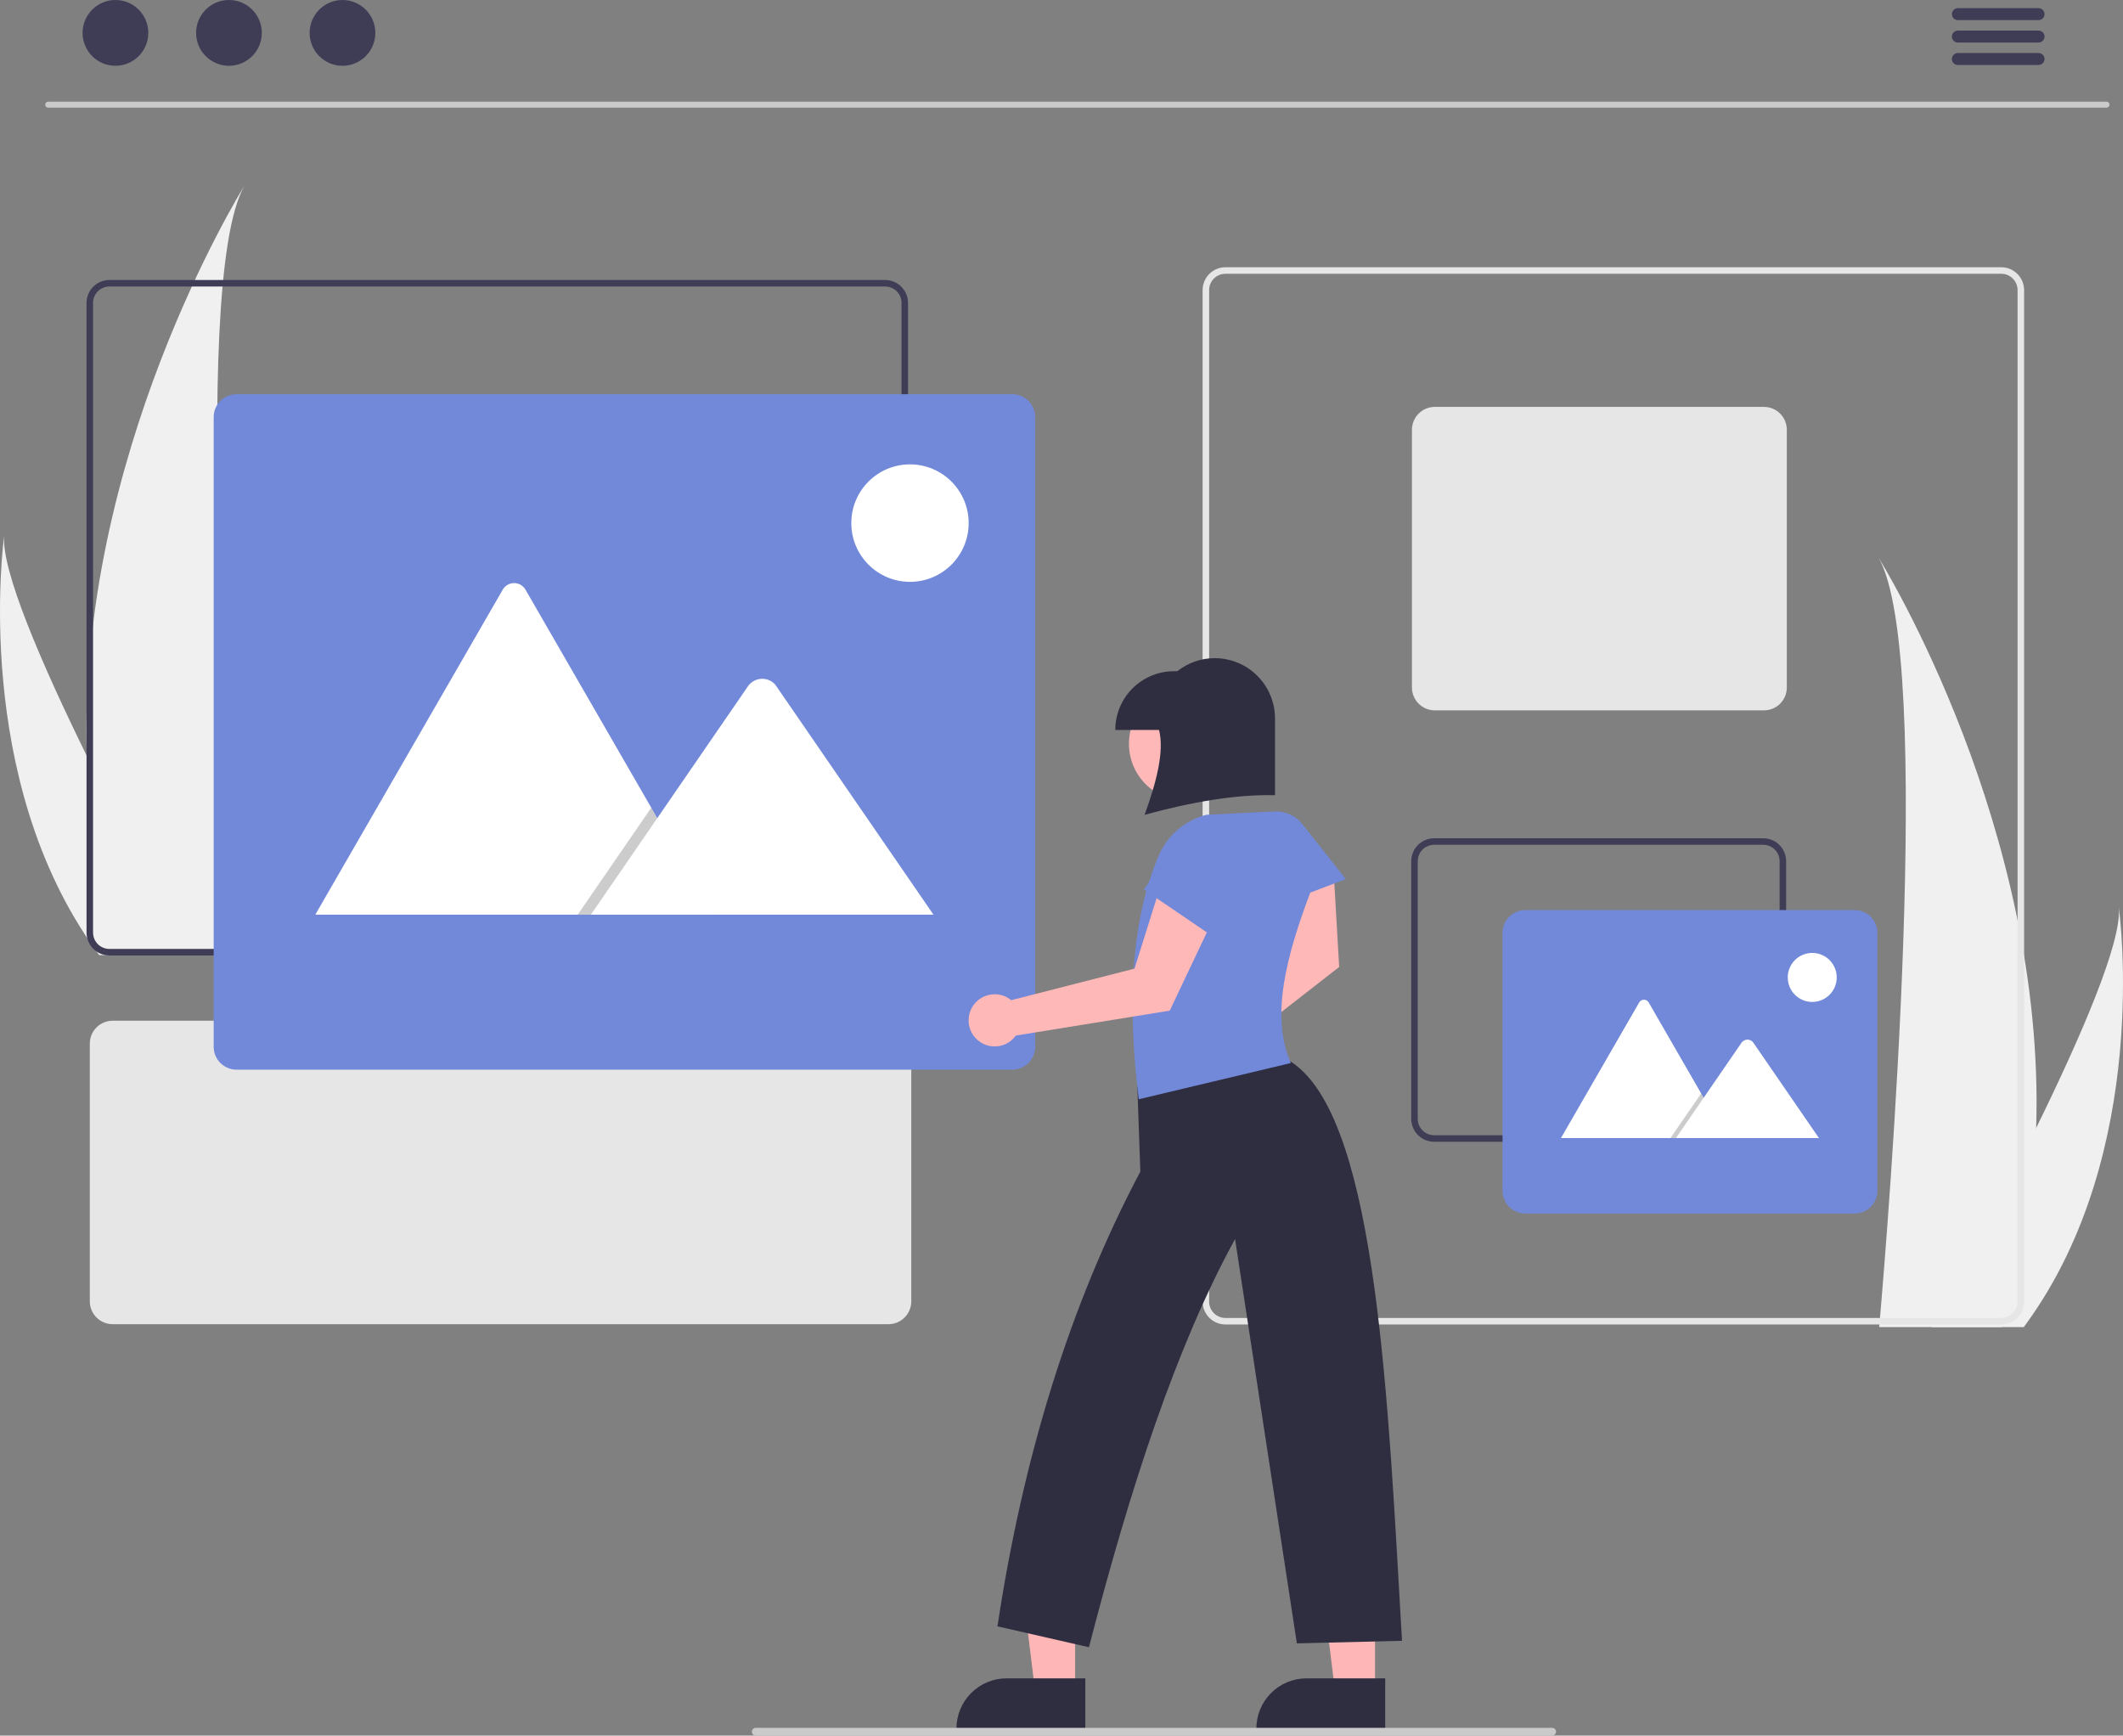 <svg width="471" height="385" viewBox="0 0 471 385" fill="none" xmlns="http://www.w3.org/2000/svg">
<rect x="0" y="0" width="471" height="385" fill="#808080" stroke="none"/>
<g clip-path="url(#clip0_9_1103)">
<path d="M451.735 250.216C451.343 264.887 448.888 279.429 444.442 293.414C444.34 293.738 444.234 294.058 444.127 294.383H416.908C416.937 294.092 416.966 293.767 416.995 293.414C418.81 272.532 429.274 145.438 416.763 123.703C417.857 125.467 453.845 183.864 451.735 250.216Z" fill="#F0F0F0"/>
<path d="M449.693 293.414C449.465 293.738 449.228 294.063 448.986 294.383H428.567C428.722 294.107 428.901 293.782 429.109 293.414C432.483 287.32 442.467 269.102 451.735 250.216C461.695 229.92 470.833 208.854 470.063 201.23C470.301 202.949 477.193 255.37 449.693 293.414Z" fill="#F0F0F0"/>
<path d="M54.237 41.186C41.726 62.921 52.19 190.015 54.005 210.897C54.034 211.25 54.063 211.575 54.092 211.866H26.873C26.766 211.541 26.66 211.221 26.558 210.897C22.112 196.912 19.657 182.37 19.265 167.699C17.155 101.347 53.143 42.95 54.237 41.186Z" fill="#F0F0F0"/>
<path d="M0.937 118.713C0.167 126.337 9.305 147.403 19.265 167.699C28.533 186.585 38.517 204.803 41.891 210.897C42.099 211.265 42.278 211.589 42.433 211.866H22.014C21.772 211.546 21.535 211.221 21.307 210.897C-6.193 172.853 0.699 120.432 0.937 118.713Z" fill="#F0F0F0"/>
<path d="M467.352 23.881H10.693C10.517 23.881 10.348 23.811 10.224 23.686C10.1 23.562 10.03 23.393 10.03 23.217C10.03 23.041 10.1 22.873 10.224 22.748C10.348 22.624 10.517 22.554 10.693 22.554H467.352C467.528 22.554 467.697 22.624 467.821 22.748C467.945 22.873 468.015 23.041 468.015 23.217C468.015 23.393 467.945 23.562 467.821 23.686C467.697 23.811 467.528 23.881 467.352 23.881Z" fill="#CACACA"/>
<path d="M25.61 14.594C29.637 14.594 32.901 11.327 32.901 7.297C32.901 3.267 29.637 0 25.61 0C21.584 0 18.32 3.267 18.32 7.297C18.32 11.327 21.584 14.594 25.61 14.594Z" fill="#3F3D56"/>
<path d="M50.796 14.594C54.823 14.594 58.087 11.327 58.087 7.297C58.087 3.267 54.823 0 50.796 0C46.77 0 43.506 3.267 43.506 7.297C43.506 11.327 46.77 14.594 50.796 14.594Z" fill="#3F3D56"/>
<path d="M75.982 14.594C80.009 14.594 83.273 11.327 83.273 7.297C83.273 3.267 80.009 0 75.982 0C71.956 0 68.692 3.267 68.692 7.297C68.692 11.327 71.956 14.594 75.982 14.594Z" fill="#3F3D56"/>
<path d="M452.262 4.463H434.367C434.193 4.464 434.02 4.43 433.859 4.363C433.698 4.297 433.551 4.199 433.428 4.076C433.304 3.953 433.206 3.806 433.14 3.645C433.073 3.484 433.038 3.311 433.038 3.137C433.038 2.962 433.073 2.789 433.14 2.628C433.206 2.467 433.304 2.321 433.428 2.197C433.551 2.074 433.698 1.976 433.859 1.91C434.02 1.843 434.193 1.809 434.367 1.81H452.262C452.437 1.809 452.609 1.843 452.771 1.91C452.932 1.976 453.078 2.074 453.202 2.197C453.325 2.321 453.423 2.467 453.49 2.628C453.557 2.789 453.591 2.962 453.591 3.137C453.591 3.311 453.557 3.484 453.49 3.645C453.423 3.806 453.325 3.953 453.202 4.076C453.078 4.199 452.932 4.297 452.771 4.363C452.609 4.43 452.437 4.464 452.262 4.463Z" fill="#3F3D56"/>
<path d="M452.262 9.438H434.367C434.193 9.439 434.02 9.405 433.859 9.338C433.698 9.272 433.551 9.174 433.428 9.051C433.304 8.928 433.206 8.781 433.14 8.62C433.073 8.459 433.038 8.286 433.038 8.112C433.038 7.937 433.073 7.764 433.14 7.603C433.206 7.442 433.304 7.296 433.428 7.172C433.551 7.049 433.698 6.952 433.859 6.885C434.02 6.819 434.193 6.785 434.367 6.785H452.262C452.437 6.785 452.609 6.819 452.771 6.885C452.932 6.952 453.078 7.049 453.202 7.172C453.325 7.296 453.423 7.442 453.49 7.603C453.557 7.764 453.591 7.937 453.591 8.112C453.591 8.286 453.557 8.459 453.49 8.62C453.423 8.781 453.325 8.928 453.202 9.051C453.078 9.174 452.932 9.272 452.771 9.338C452.609 9.405 452.437 9.439 452.262 9.438Z" fill="#3F3D56"/>
<path d="M452.262 14.414H434.367C434.193 14.414 434.02 14.38 433.859 14.313C433.698 14.247 433.551 14.149 433.428 14.026C433.304 13.903 433.206 13.756 433.14 13.595C433.073 13.434 433.038 13.261 433.038 13.087C433.038 12.912 433.073 12.739 433.14 12.578C433.206 12.417 433.304 12.271 433.428 12.148C433.551 12.024 433.698 11.927 433.859 11.86C434.02 11.794 434.193 11.76 434.367 11.76H452.262C452.437 11.76 452.609 11.794 452.771 11.86C452.932 11.927 453.078 12.024 453.202 12.148C453.325 12.271 453.423 12.417 453.49 12.578C453.557 12.739 453.591 12.912 453.591 13.087C453.591 13.261 453.557 13.434 453.49 13.595C453.423 13.756 453.325 13.903 453.202 14.026C453.078 14.149 452.932 14.247 452.771 14.313C452.609 14.38 452.437 14.414 452.262 14.414Z" fill="#3F3D56"/>
<path d="M443.995 293.804H271.869C270.527 293.803 269.24 293.268 268.291 292.318C267.342 291.369 266.808 290.081 266.806 288.737V64.349C266.808 63.005 267.342 61.717 268.291 60.767C269.24 59.818 270.527 59.283 271.869 59.282H443.995C445.337 59.283 446.624 59.818 447.573 60.767C448.522 61.717 449.056 63.005 449.058 64.349V288.737C449.056 290.081 448.522 291.369 447.573 292.318C446.624 293.268 445.337 293.803 443.995 293.804ZM271.869 60.73C270.91 60.731 269.991 61.112 269.313 61.791C268.635 62.469 268.254 63.389 268.253 64.349V288.737C268.254 289.697 268.635 290.617 269.313 291.295C269.991 291.974 270.91 292.355 271.869 292.356H443.995C444.954 292.355 445.873 291.974 446.551 291.295C447.229 290.617 447.61 289.697 447.611 288.737V64.349C447.61 63.389 447.229 62.469 446.551 61.791C445.873 61.112 444.954 60.731 443.995 60.73H271.869Z" fill="#E6E6E6"/>
<path d="M391.354 157.578H318.309C316.967 157.576 315.68 157.042 314.731 156.092C313.782 155.142 313.248 153.854 313.246 152.511V95.328C313.248 93.985 313.782 92.697 314.731 91.747C315.68 90.797 316.966 90.263 318.309 90.261H391.354C392.696 90.263 393.983 90.797 394.932 91.747C395.881 92.697 396.415 93.985 396.416 95.328V152.511C396.415 153.854 395.881 155.142 394.932 156.092C393.983 157.042 392.696 157.576 391.354 157.578Z" fill="#E6E6E6"/>
<path d="M391.2 253.269H318.155C316.813 253.268 315.526 252.734 314.577 251.784C313.628 250.834 313.094 249.546 313.092 248.203V191.02C313.094 189.676 313.628 188.388 314.577 187.439C315.526 186.489 316.813 185.954 318.155 185.953H391.2C392.542 185.954 393.829 186.489 394.778 187.439C395.727 188.388 396.261 189.676 396.263 191.02V248.203C396.261 249.546 395.727 250.834 394.778 251.784C393.829 252.734 392.542 253.268 391.2 253.269ZM318.155 187.4C317.196 187.402 316.277 187.783 315.599 188.462C314.921 189.14 314.54 190.06 314.539 191.02V248.203C314.54 249.162 314.921 250.082 315.599 250.76C316.277 251.439 317.196 251.821 318.155 251.822H391.2C392.159 251.821 393.078 251.439 393.756 250.76C394.434 250.082 394.815 249.162 394.816 248.203V191.02C394.815 190.06 394.434 189.14 393.756 188.462C393.078 187.783 392.159 187.402 391.2 187.4H318.155Z" fill="#3F3D56"/>
<path d="M411.45 269.194H338.405C337.063 269.192 335.776 268.658 334.827 267.708C333.878 266.758 333.344 265.47 333.343 264.127V206.944C333.344 205.601 333.878 204.313 334.827 203.363C335.776 202.413 337.063 201.879 338.405 201.877H411.45C412.793 201.879 414.079 202.413 415.028 203.363C415.977 204.313 416.511 205.601 416.513 206.944V264.127C416.511 265.47 415.977 266.758 415.028 267.708C414.079 268.658 412.793 269.192 411.45 269.194Z" fill="#7289DA"/>
<path d="M383.123 252.451H346.452C346.406 252.451 346.36 252.448 346.315 252.44L363.658 222.373C363.764 222.186 363.918 222.03 364.104 221.921C364.289 221.813 364.5 221.756 364.715 221.756C364.93 221.756 365.141 221.813 365.327 221.921C365.513 222.03 365.666 222.186 365.772 222.373L377.412 242.55L377.97 243.516L383.123 252.451Z" fill="white"/>
<path opacity="0.2" d="M383.122 252.451H370.603L376.749 243.516L377.191 242.873L377.412 242.55L377.969 243.516L383.122 252.451Z" fill="black"/>
<path d="M403.541 252.451H371.823L377.97 243.516L378.412 242.872L386.421 231.228C386.563 231.05 386.74 230.904 386.942 230.799C387.143 230.694 387.365 230.633 387.592 230.62C387.819 230.606 388.046 230.64 388.258 230.72C388.471 230.8 388.665 230.924 388.826 231.084C388.868 231.129 388.906 231.178 388.942 231.228L403.541 252.451Z" fill="white"/>
<path d="M402.056 222.256C405.056 222.256 407.488 219.822 407.488 216.819C407.488 213.816 405.056 211.382 402.056 211.382C399.055 211.382 396.623 213.816 396.623 216.819C396.623 219.822 399.055 222.256 402.056 222.256Z" fill="white"/>
<path d="M197.112 293.739H24.986C23.644 293.737 22.357 293.203 21.408 292.253C20.459 291.303 19.925 290.015 19.924 288.672V231.489C19.925 230.146 20.459 228.858 21.408 227.908C22.357 226.958 23.644 226.424 24.986 226.422H197.112C198.455 226.424 199.741 226.958 200.69 227.908C201.639 228.858 202.173 230.146 202.175 231.489V288.672C202.173 290.015 201.639 291.303 200.69 292.253C199.741 293.203 198.455 293.737 197.112 293.739Z" fill="#E6E6E6"/>
<path d="M196.389 211.945H24.263C22.921 211.944 21.634 211.409 20.685 210.46C19.736 209.51 19.202 208.222 19.2 206.879V67.178C19.202 65.835 19.736 64.547 20.685 63.597C21.634 62.647 22.921 62.113 24.263 62.112H196.389C197.731 62.113 199.018 62.648 199.967 63.597C200.916 64.547 201.45 65.835 201.452 67.178V206.879C201.45 208.222 200.916 209.51 199.967 210.46C199.018 211.409 197.731 211.944 196.389 211.945ZM24.263 63.559C23.304 63.56 22.385 63.942 21.707 64.621C21.029 65.299 20.648 66.219 20.647 67.178V206.879C20.648 207.838 21.029 208.758 21.707 209.436C22.385 210.115 23.304 210.497 24.263 210.498H196.389C197.348 210.497 198.267 210.115 198.945 209.436C199.623 208.758 200.004 207.838 200.005 206.879V67.178C200.004 66.219 199.623 65.299 198.945 64.621C198.267 63.942 197.348 63.56 196.389 63.559H24.263Z" fill="#3F3D56"/>
<path d="M224.595 237.28H52.468C51.126 237.278 49.84 236.744 48.89 235.794C47.941 234.844 47.407 233.556 47.406 232.213V92.513C47.407 91.169 47.941 89.882 48.89 88.932C49.839 87.982 51.126 87.447 52.468 87.446H224.595C225.937 87.447 227.224 87.982 228.173 88.932C229.122 89.882 229.656 91.169 229.657 92.513V232.213C229.656 233.556 229.122 234.844 228.173 235.794C227.224 236.744 225.937 237.278 224.595 237.28Z" fill="#7289DA"/>
<path d="M158.169 202.897H70.294C70.184 202.899 70.074 202.89 69.966 202.871L111.527 130.821C111.78 130.372 112.148 129.999 112.593 129.739C113.038 129.479 113.544 129.342 114.059 129.342C114.575 129.342 115.08 129.479 115.525 129.739C115.97 129.999 116.338 130.372 116.592 130.821L144.485 179.172L145.821 181.486L158.169 202.897Z" fill="white"/>
<path opacity="0.2" d="M158.169 202.897H128.166L142.895 181.486L143.955 179.943L144.485 179.172L145.821 181.486L158.169 202.897Z" fill="black"/>
<path d="M207.097 202.897H131.093L145.821 181.486L146.881 179.943L166.073 152.04C166.412 151.614 166.838 151.264 167.321 151.013C167.804 150.761 168.335 150.615 168.879 150.582C169.422 150.55 169.967 150.632 170.476 150.824C170.986 151.016 171.45 151.312 171.838 151.695C171.937 151.804 172.029 151.919 172.114 152.04L207.097 202.897Z" fill="white"/>
<path d="M201.885 129.066C209.075 129.066 214.903 123.233 214.903 116.037C214.903 108.841 209.075 103.008 201.885 103.008C194.696 103.008 188.867 108.841 188.867 116.037C188.867 123.233 194.696 129.066 201.885 129.066Z" fill="white"/>
<path d="M261.297 229.989C262.47 229.343 263.832 229.127 265.148 229.377L285.774 210.086L282.35 192.884L295.892 193.619L297.103 214.498L269.815 235.766C269.696 236.751 269.325 237.688 268.739 238.488C268.153 239.288 267.372 239.924 266.47 240.335C265.568 240.746 264.575 240.918 263.588 240.834C262.6 240.751 261.65 240.415 260.83 239.858C260.009 239.302 259.346 238.544 258.902 237.657C258.459 236.769 258.25 235.783 258.297 234.792C258.344 233.802 258.645 232.839 259.17 231.998C259.695 231.157 260.428 230.465 261.297 229.989Z" fill="#FFB8B8"/>
<path d="M238.522 375.197H229.655L225.437 340.968H238.523L238.522 375.197Z" fill="#FFB6B6"/>
<path d="M240.783 383.799L212.193 383.798V383.436C212.193 380.482 213.366 377.649 215.453 375.561C217.54 373.472 220.37 372.299 223.321 372.299L240.783 372.299L240.783 383.799Z" fill="#2F2E41"/>
<path d="M305.058 375.197H296.191L291.973 340.968H305.059L305.058 375.197Z" fill="#FFB6B6"/>
<path d="M307.319 383.799L278.729 383.798V383.436C278.73 380.482 279.902 377.649 281.989 375.561C284.076 373.472 286.906 372.299 289.857 372.299L307.319 372.299L307.319 383.799Z" fill="#2F2E41"/>
<path d="M288.887 182.755C287.817 181.402 286.298 180.477 284.606 180.146C282.914 179.815 281.159 180.101 279.659 180.952C278.176 181.793 277.038 183.131 276.446 184.731C275.854 186.331 275.846 188.088 276.423 189.693L280.771 201.781L298.579 195.008L288.887 182.755Z" fill="#7289DA"/>
<path d="M287.288 236.136C286.478 235.528 285.607 235.005 284.689 234.576L252.278 239.566L252.99 259.885C237.314 289.498 226.948 323.282 221.292 360.764L241.593 365.399C250.677 330.178 260.995 298.572 274.004 274.856L287.717 364.542L311.045 363.973C307.972 311.25 305.602 249.785 287.288 236.136Z" fill="#2F2E41"/>
<path d="M263.097 177.648C270.074 177.648 275.73 171.987 275.73 165.004C275.73 158.022 270.074 152.361 263.097 152.361C256.12 152.361 250.464 158.022 250.464 165.004C250.464 171.987 256.12 177.648 263.097 177.648Z" fill="#FFB8B8"/>
<path d="M290.877 197.495C291.456 193.998 290.888 190.408 289.259 187.261C287.63 184.115 285.027 181.58 281.839 180.036L267.593 180.749C265.274 181.35 263.122 182.473 261.302 184.032C259.482 185.591 258.041 187.545 257.089 189.745C250.914 204.209 250.034 222.703 252.634 243.844L286.378 235.81C281.75 225.381 285.47 211.76 290.877 197.495Z" fill="#7289DA"/>
<path d="M247.433 161.921C247.433 160.21 247.77 158.516 248.424 156.935C249.078 155.354 250.037 153.918 251.246 152.708C252.455 151.498 253.89 150.538 255.469 149.884C257.049 149.229 258.742 148.892 260.451 148.892H261.198C263.555 147.015 266.479 145.995 269.491 145.997C273.04 145.997 276.443 147.407 278.952 149.919C281.461 152.43 282.871 155.836 282.871 159.387V176.398C274.22 176.182 264.423 177.889 253.942 180.741C256.584 173.417 258.339 166.684 257.14 161.921H247.433Z" fill="#2F2E41"/>
<path d="M220.674 220.552C222.013 220.55 223.311 221.015 224.345 221.867L251.695 214.869L256.952 198.137L268.475 205.295L259.513 224.187L225.371 229.715C224.793 230.521 224.018 231.165 223.12 231.585C222.222 232.004 221.231 232.186 220.243 232.113C219.255 232.039 218.302 231.712 217.476 231.164C216.65 230.616 215.978 229.865 215.526 228.982C215.074 228.1 214.855 227.115 214.892 226.124C214.929 225.133 215.22 224.168 215.737 223.321C216.254 222.475 216.979 221.776 217.844 221.291C218.708 220.806 219.683 220.551 220.674 220.552Z" fill="#FFB8B8"/>
<path d="M274 193.068C274.495 191.415 274.382 189.639 273.682 188.062C272.983 186.485 271.743 185.21 270.187 184.467C268.648 183.733 266.9 183.567 265.251 183.999C263.602 184.43 262.158 185.431 261.175 186.824L253.772 197.319L269.525 208.04L274 193.068Z" fill="#7289DA"/>
<path d="M344.351 385H167.673C167.56 385 167.447 384.978 167.343 384.935C167.238 384.892 167.143 384.829 167.062 384.748C166.982 384.668 166.919 384.573 166.875 384.469C166.832 384.364 166.809 384.252 166.809 384.138C166.809 384.025 166.832 383.912 166.875 383.808C166.919 383.703 166.982 383.608 167.062 383.528C167.143 383.448 167.238 383.384 167.343 383.341C167.447 383.298 167.56 383.276 167.673 383.276H344.351C344.465 383.276 344.577 383.298 344.682 383.341C344.786 383.384 344.882 383.448 344.962 383.528C345.042 383.608 345.106 383.703 345.149 383.808C345.193 383.912 345.215 384.025 345.215 384.138C345.215 384.252 345.193 384.364 345.149 384.469C345.106 384.573 345.042 384.668 344.962 384.748C344.882 384.829 344.786 384.892 344.682 384.935C344.577 384.978 344.465 385 344.351 385Z" fill="#CACACA"/>
</g>
<defs>
<clipPath id="clip0_9_1103">
<rect width="471" height="385" fill="white"/>
</clipPath>
</defs>
</svg>

